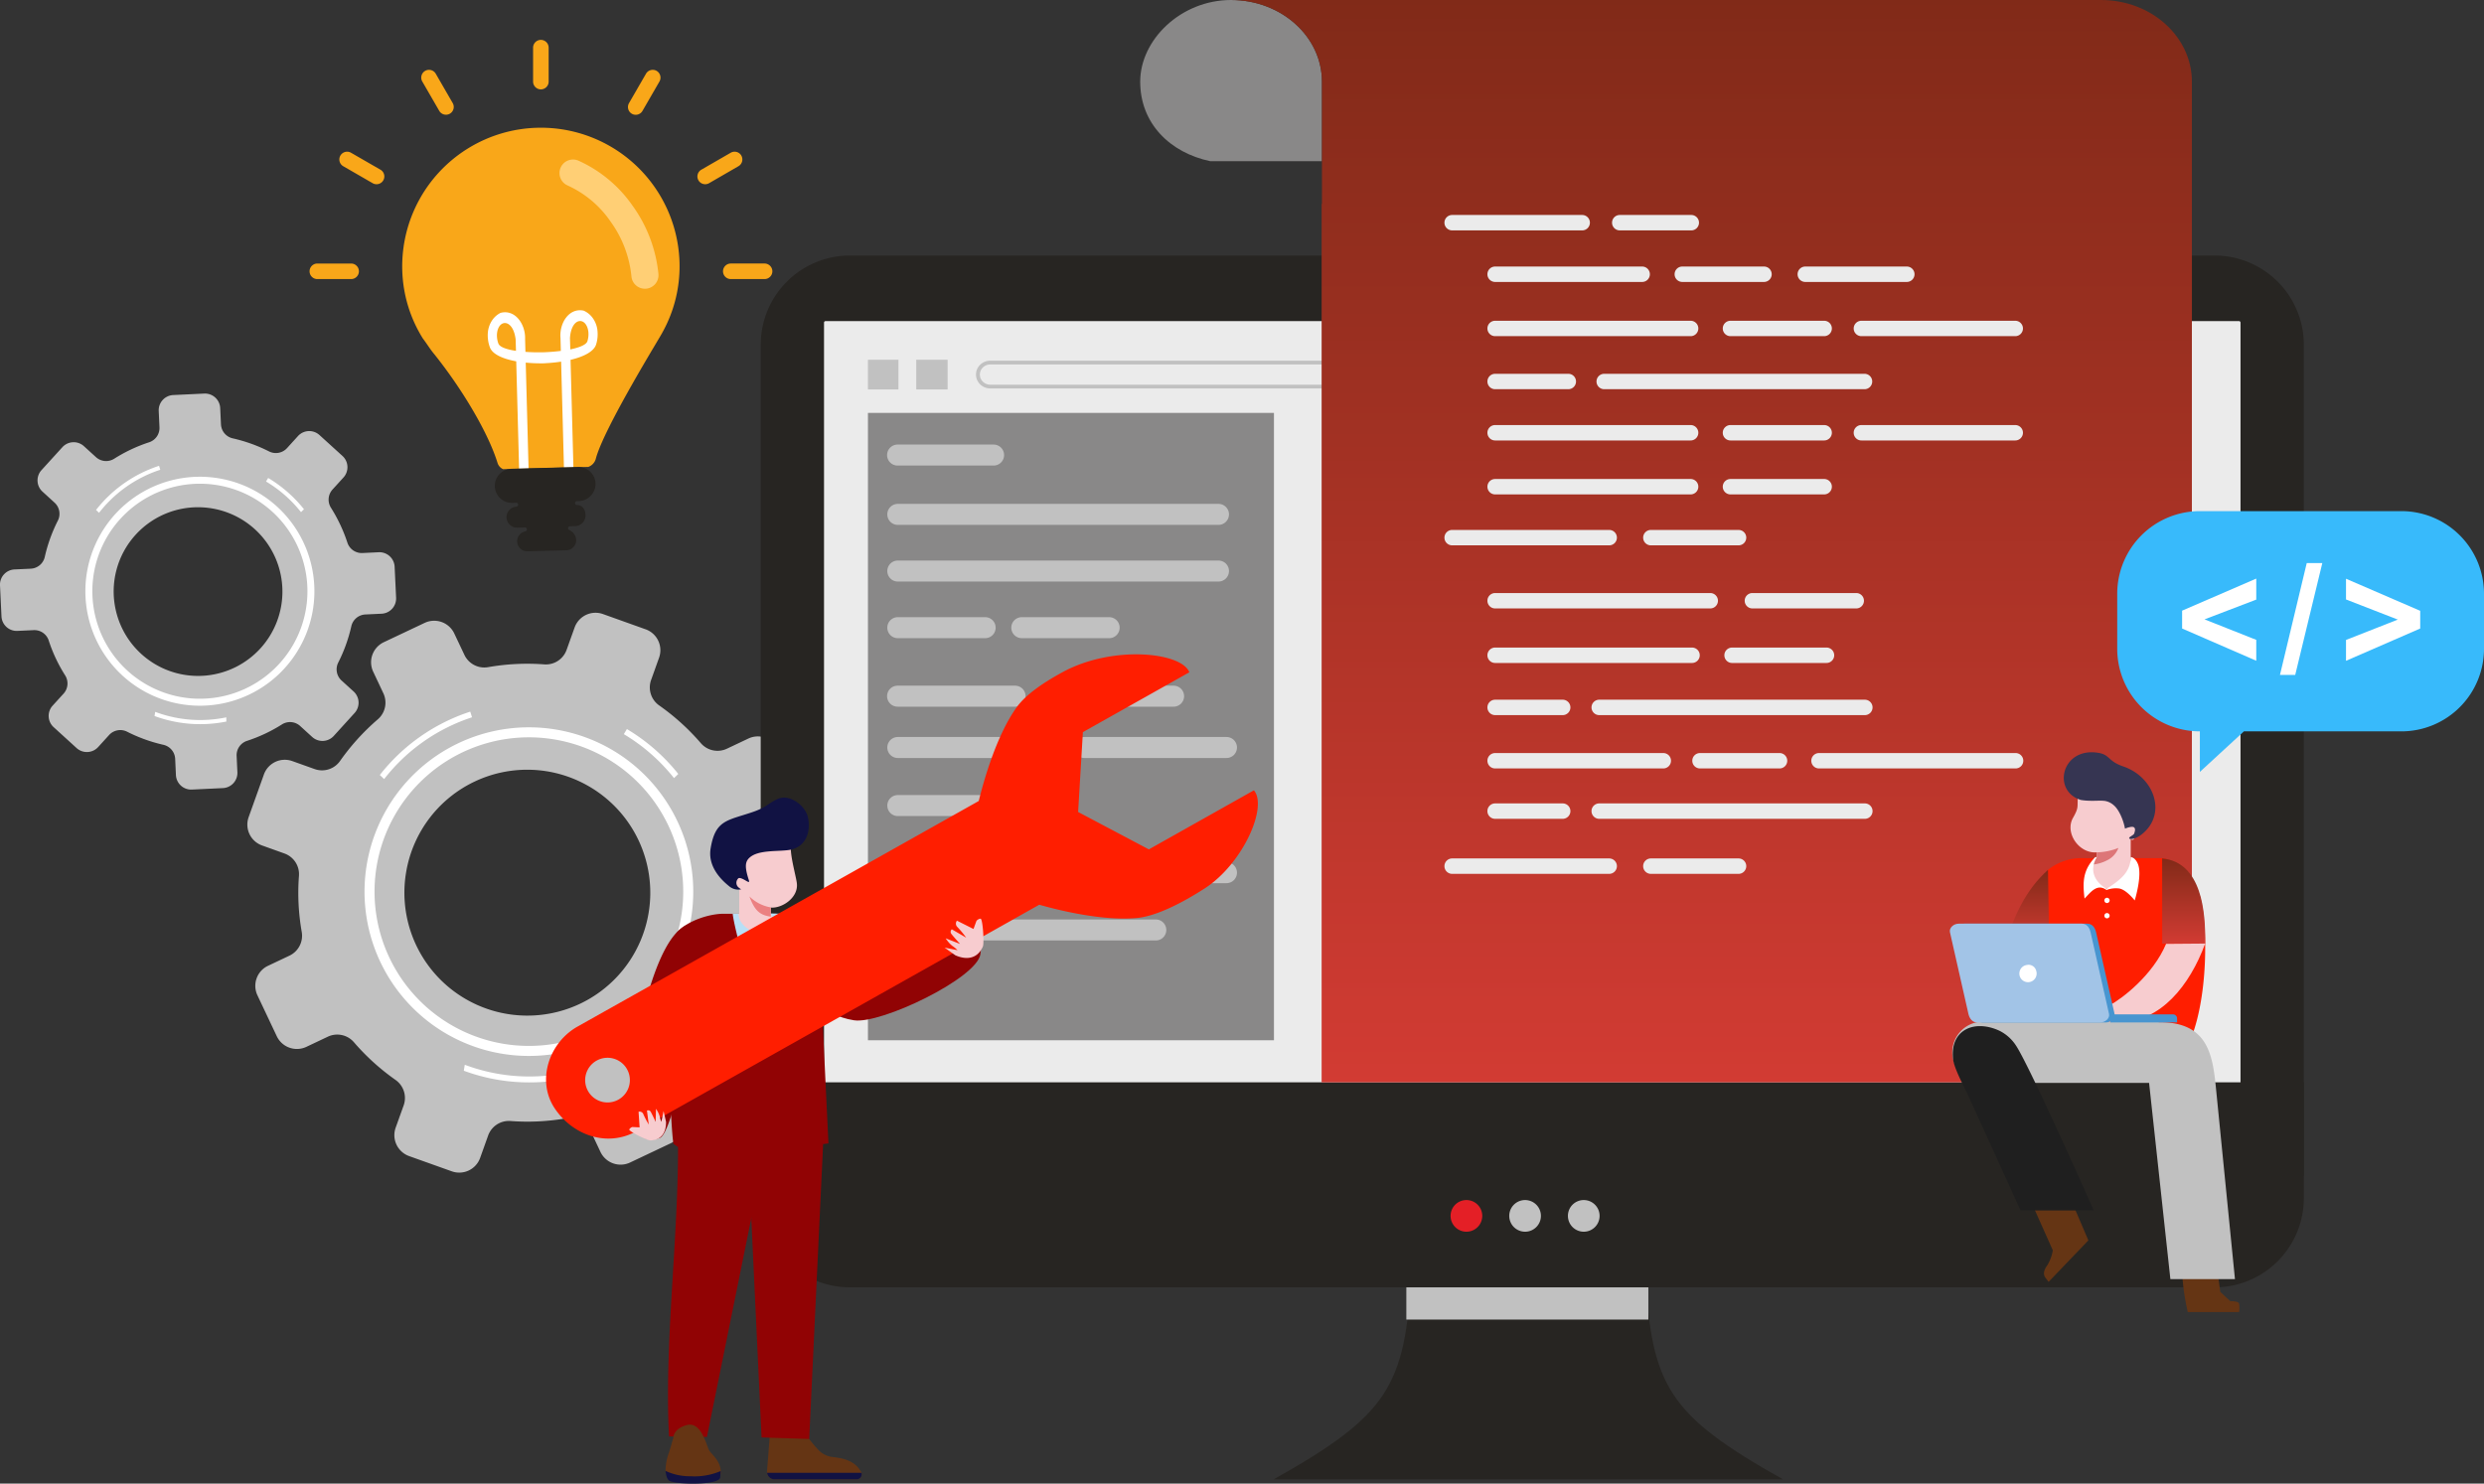 <svg xmlns="http://www.w3.org/2000/svg" xmlns:xlink="http://www.w3.org/1999/xlink" id="img-Penetration-Testing-Services" width="535.614" height="320" viewBox="0 0 535.614 320"><rect x="0" y="0" width="535.614" height="320" fill="#333333" stroke="none"/><defs><linearGradient id="linear-gradient" x1="0.5" x2="0.5" y2="1" gradientUnits="objectBoundingBox"><stop offset="0" stop-color="#812a18"></stop><stop offset="1" stop-color="#d23b33"></stop></linearGradient></defs><g id="Group_6947" data-name="Group 6947" transform="translate(0)"><path id="Path_5424" data-name="Path 5424" d="M120.071,305.509l4.8,1.716a4.749,4.749,0,0,0,5.483-1.721,49.153,49.153,0,0,1,8.171-9.013,4.75,4.75,0,0,0,1.171-5.63l-2.173-4.611a4.787,4.787,0,0,1,2.269-6.378l8.827-4.175a4.79,4.79,0,0,1,6.375,2.284l2.182,4.608a4.749,4.749,0,0,0,5.1,2.663,48.986,48.986,0,0,1,12.149-.6,4.731,4.731,0,0,0,4.8-3.154l1.72-4.8a4.786,4.786,0,0,1,6.119-2.9l9.194,3.288a4.786,4.786,0,0,1,2.9,6.118l-1.715,4.8a4.751,4.751,0,0,0,1.714,5.485,49.085,49.085,0,0,1,9.012,8.162,4.747,4.747,0,0,0,5.635,1.177l4.608-2.181a4.776,4.776,0,0,1,6.369,2.281l4.182,8.824a4.79,4.79,0,0,1-2.283,6.375l-4.607,2.18a4.738,4.738,0,0,0-2.657,5.1,49.659,49.659,0,0,1,.6,12.15,4.738,4.738,0,0,0,3.147,4.806l4.8,1.714a4.785,4.785,0,0,1,2.9,6.118l-3.286,9.193a4.792,4.792,0,0,1-6.12,2.9l-4.8-1.716a4.754,4.754,0,0,0-5.488,1.719A48.98,48.98,0,0,1,203,371.3a4.749,4.749,0,0,0-1.183,5.633L204,381.543a4.786,4.786,0,0,1-2.28,6.374l-8.818,4.178a4.8,4.8,0,0,1-6.381-2.284L184.35,385.2a4.746,4.746,0,0,0-5.105-2.66,48.993,48.993,0,0,1-12.142.6,4.744,4.744,0,0,0-4.811,3.15l-1.716,4.8a4.782,4.782,0,0,1-6.118,2.9l-9.2-3.283a4.8,4.8,0,0,1-2.9-6.127l1.721-4.793a4.761,4.761,0,0,0-1.724-5.492,49.177,49.177,0,0,1-9.006-8.158,4.746,4.746,0,0,0-5.63-1.176l-4.607,2.182a4.8,4.8,0,0,1-6.383-2.28l-4.172-8.827a4.781,4.781,0,0,1,2.281-6.375l4.609-2.181a4.751,4.751,0,0,0,2.662-5.1,48.5,48.5,0,0,1-.6-12.148,4.737,4.737,0,0,0-3.149-4.8l-4.8-1.721a4.781,4.781,0,0,1-2.9-6.118l3.289-9.193a4.776,4.776,0,0,1,6.117-2.891m24.576,23.816a26.509,26.509,0,1,0,39.134-18.516,26.478,26.478,0,0,0-39.134,18.516" transform="translate(-57.044 -141.351)" fill="#c1c1c1" fill-rule="evenodd"></path><path id="Path_5425" data-name="Path 5425" d="M226.089,342.078a33.28,33.28,0,1,1-20.928-14.523,33.169,33.169,0,0,1,20.928,14.523M205.62,325.444a35.441,35.441,0,1,0,22.285,15.462,35.341,35.341,0,0,0-22.285-15.462" transform="translate(-84.054 -167.763)" fill="#fff" fill-rule="evenodd"></path><path id="Path_5426" data-name="Path 5426" d="M187.8,393.808a39.545,39.545,0,0,0,21.142,1.865c.288-.055.574-.109.859-.168l.017,1.3-.641.125a40.836,40.836,0,0,1-21.585-1.836Zm1.561-74.944a39.558,39.558,0,0,0-18.944,13.323l-.935-.881a40.846,40.846,0,0,1,19.5-13.665Zm43.555,13.116a39.879,39.879,0,0,0-8.643-8.086q-1.065-.731-2.174-1.394l.661-1.1q1.142.685,2.24,1.438a41.161,41.161,0,0,1,8.841,8.245Z" transform="translate(-87.583 -164.15)" fill="#fff"></path><path id="Path_5427" data-name="Path 5427" d="M3.13,213.607l3.493-.165a3.255,3.255,0,0,0,3.028-2.524,33.748,33.748,0,0,1,2.83-7.853,3.258,3.258,0,0,0-.728-3.878l-2.583-2.359a3.284,3.284,0,0,1-.227-4.638l4.509-4.955a3.288,3.288,0,0,1,4.643-.217l2.588,2.354a3.259,3.259,0,0,0,3.93.359,33.634,33.634,0,0,1,7.551-3.557,3.247,3.247,0,0,0,2.222-3.256l-.162-3.492a3.286,3.286,0,0,1,3.125-3.437l6.692-.316A3.285,3.285,0,0,1,47.48,178.8l.165,3.493a3.26,3.26,0,0,0,2.521,3.033,33.692,33.692,0,0,1,7.85,2.824,3.258,3.258,0,0,0,3.883-.725l2.354-2.589a3.277,3.277,0,0,1,4.637-.216l4.957,4.506a3.286,3.286,0,0,1,.216,4.642l-2.353,2.587a3.255,3.255,0,0,0-.354,3.93,34.031,34.031,0,0,1,3.556,7.551,3.251,3.251,0,0,0,3.252,2.227l3.492-.167a3.285,3.285,0,0,1,3.437,3.126l.316,6.692a3.288,3.288,0,0,1-3.127,3.438l-3.491.164a3.26,3.26,0,0,0-3.033,2.525,33.619,33.619,0,0,1-2.824,7.848,3.258,3.258,0,0,0,.721,3.882l2.591,2.354a3.285,3.285,0,0,1,.217,4.64l-4.5,4.953a3.291,3.291,0,0,1-4.646.219l-2.583-2.355a3.256,3.256,0,0,0-3.934-.354,33.613,33.613,0,0,1-7.547,3.552,3.257,3.257,0,0,0-2.231,3.257l.166,3.491a3.28,3.28,0,0,1-3.125,3.437l-6.692.319a3.294,3.294,0,0,1-3.438-3.13l-.161-3.491a3.262,3.262,0,0,0-2.528-3.032A33.839,33.839,0,0,1,27.4,248.6a3.257,3.257,0,0,0-3.88.724l-2.353,2.587a3.289,3.289,0,0,1-4.645.222l-4.954-4.51a3.283,3.283,0,0,1-.218-4.641L13.7,240.4a3.262,3.262,0,0,0,.357-3.931,33.229,33.229,0,0,1-3.557-7.549,3.249,3.249,0,0,0-3.252-2.224l-3.5.163A3.283,3.283,0,0,1,.32,223.731L0,217.039a3.28,3.28,0,0,1,3.126-3.433M24.945,222.3a18.19,18.19,0,1,0,19.992-21.972A18.166,18.166,0,0,0,24.945,222.3" transform="translate(0 -90.782)" fill="#c1c1c1" fill-rule="evenodd"></path><path id="Path_5428" data-name="Path 5428" d="M82.289,224.947a23.188,23.188,0,1,1-14.582-10.119,23.114,23.114,0,0,1,14.582,10.119M68.027,213.358a24.693,24.693,0,1,0,15.527,10.774,24.619,24.619,0,0,0-15.527-10.774" transform="translate(-19.683 -109.966)" fill="#fff" fill-rule="evenodd"></path><path id="Path_5429" data-name="Path 5429" d="M55.608,260.99a27.544,27.544,0,0,0,14.731,1.3c.2-.037.4-.077.6-.118l.013.908-.447.086a28.44,28.44,0,0,1-15.04-1.278ZM56.7,208.773a27.58,27.58,0,0,0-13.2,9.283l-.65-.614a28.454,28.454,0,0,1,13.586-9.52Zm30.347,9.139a27.786,27.786,0,0,0-6.023-5.633c-.494-.341-1-.663-1.516-.973l.461-.762q.8.475,1.56,1a28.65,28.65,0,0,1,6.16,5.745Z" transform="translate(-22.142 -107.45)" fill="#fff"></path><path id="Path_5430" data-name="Path 5430" d="M358.635,114.057H653a19.24,19.24,0,0,1,19.184,19.184V304.819H339.449V133.241a19.241,19.241,0,0,1,19.186-19.184" transform="translate(-175.42 -58.942)" fill="#272522" fill-rule="evenodd"></path><path id="Path_5431" data-name="Path 5431" d="M368.037,143.319H672.8a.335.335,0,0,1,.334.335v193.6a.336.336,0,0,1-.334.335H368.037a.336.336,0,0,1-.335-.335v-193.6a.335.335,0,0,1,.335-.335" transform="translate(-190.021 -74.064)" fill="#ebebeb" fill-rule="evenodd"></path><path id="Path_5432" data-name="Path 5432" d="M598.041,566.052c-1.352,24.429-4.926,30.607-29.7,44.529H678.169c-24.777-13.922-28.352-20.1-29.7-44.529l-25.211-1.987Z" transform="translate(-293.707 -291.497)" fill="#272522" fill-rule="evenodd"></path><path id="Path_5433" data-name="Path 5433" d="M672.183,508.829v12.606A19.24,19.24,0,0,1,653,540.62H358.634a19.241,19.241,0,0,1-19.185-19.185V508.829Z" transform="translate(-175.42 -262.953)" fill="#272522" fill-rule="evenodd"></path><rect id="Rectangle_4234" data-name="Rectangle 4234" width="332.734" height="20.159" transform="translate(164.03 233.442)" fill="#272522"></rect><path id="Path_5434" data-name="Path 5434" d="M650.707,535.652a3.415,3.415,0,1,1-3.416,3.417,3.414,3.414,0,0,1,3.416-3.417" transform="translate(-334.507 -276.814)" fill="#e41f26" fill-rule="evenodd"></path><path id="Path_5435" data-name="Path 5435" d="M676.884,535.652a3.415,3.415,0,1,1-3.417,3.417,3.415,3.415,0,0,1,3.417-3.417" transform="translate(-348.034 -276.814)" fill="#c1c1c1" fill-rule="evenodd"></path><path id="Path_5436" data-name="Path 5436" d="M703.065,535.652a3.415,3.415,0,1,1-3.417,3.417,3.411,3.411,0,0,1,3.417-3.417" transform="translate(-361.564 -276.814)" fill="#c1c1c1" fill-rule="evenodd"></path><rect id="Rectangle_4235" data-name="Rectangle 4235" width="87.545" height="135.313" transform="translate(187.152 89.058)" fill="#898888"></rect><path id="Path_5437" data-name="Path 5437" d="M398.2,410.416h55.633a2.264,2.264,0,1,1,0,4.529H398.2a2.264,2.264,0,1,1,0-4.529" transform="translate(-204.614 -212.095)" fill="#c1c1c1" fill-rule="evenodd"></path><path id="Path_5438" data-name="Path 5438" d="M398.205,198.435h20.7a2.265,2.265,0,0,1,0,4.529h-20.7a2.265,2.265,0,1,1,0-4.529" transform="translate(-204.614 -102.547)" fill="#c1c1c1" fill-rule="evenodd"></path><path id="Path_5439" data-name="Path 5439" d="M398.205,224.911h69.143a2.264,2.264,0,0,1,0,4.529H398.205a2.264,2.264,0,1,1,0-4.529" transform="translate(-204.614 -116.229)" fill="#c1c1c1" fill-rule="evenodd"></path><path id="Path_5440" data-name="Path 5440" d="M398.205,250.2h69.143a2.264,2.264,0,1,1,0,4.529H398.205a2.264,2.264,0,1,1,0-4.529" transform="translate(-204.614 -129.296)" fill="#c1c1c1" fill-rule="evenodd"></path><path id="Path_5441" data-name="Path 5441" d="M398.205,275.48h18.831a2.265,2.265,0,0,1,0,4.53H398.205a2.265,2.265,0,1,1,0-4.53" transform="translate(-204.614 -142.362)" fill="#c1c1c1" fill-rule="evenodd"></path><path id="Path_5442" data-name="Path 5442" d="M453.536,275.48h18.831a2.265,2.265,0,0,1,0,4.53H453.536a2.265,2.265,0,1,1,0-4.53" transform="translate(-233.208 -142.362)" fill="#c1c1c1" fill-rule="evenodd"></path><path id="Path_5443" data-name="Path 5443" d="M398.205,306.058h25.332a2.265,2.265,0,0,1,0,4.529H398.205a2.265,2.265,0,1,1,0-4.529" transform="translate(-204.614 -158.165)" fill="#c1c1c1" fill-rule="evenodd"></path><path id="Path_5444" data-name="Path 5444" d="M468.936,306.058H494.27a2.265,2.265,0,0,1,0,4.529H468.936a2.265,2.265,0,1,1,0-4.529" transform="translate(-241.166 -158.165)" fill="#c1c1c1" fill-rule="evenodd"></path><path id="Path_5445" data-name="Path 5445" d="M398.205,328.966h30.628a2.264,2.264,0,0,1,0,4.529H398.205a2.264,2.264,0,1,1,0-4.529" transform="translate(-204.614 -170.003)" fill="#c1c1c1" fill-rule="evenodd"></path><path id="Path_5446" data-name="Path 5446" d="M481.48,328.966h30.627a2.264,2.264,0,1,1,0,4.529H481.48a2.264,2.264,0,1,1,0-4.529" transform="translate(-247.649 -170.003)" fill="#c1c1c1" fill-rule="evenodd"></path><path id="Path_5447" data-name="Path 5447" d="M398.205,354.883h20.7a2.264,2.264,0,1,1,0,4.529h-20.7a2.264,2.264,0,1,1,0-4.529" transform="translate(-204.614 -183.396)" fill="#c1c1c1" fill-rule="evenodd"></path><path id="Path_5448" data-name="Path 5448" d="M398.205,384.832h30.628a2.264,2.264,0,0,1,0,4.529H398.205a2.264,2.264,0,1,1,0-4.529" transform="translate(-204.614 -198.873)" fill="#c1c1c1" fill-rule="evenodd"></path><path id="Path_5449" data-name="Path 5449" d="M481.48,384.832h30.627a2.264,2.264,0,1,1,0,4.529H481.48a2.264,2.264,0,1,1,0-4.529" transform="translate(-247.649 -198.873)" fill="#c1c1c1" fill-rule="evenodd"></path><path id="Path_5450" data-name="Path 5450" d="M683.083,161.819H438.574a2.24,2.24,0,0,0-1.571.641,2.131,2.131,0,0,0,0,3.073,2.236,2.236,0,0,0,1.571.641H683.083a2.23,2.23,0,0,0,1.569-.641,2.127,2.127,0,0,0,0-3.073,2.234,2.234,0,0,0-1.569-.641M438.574,161H683.083a3.081,3.081,0,0,1,2.158.878,2.935,2.935,0,0,1,0,4.229,3.083,3.083,0,0,1-2.158.878H438.574a3.094,3.094,0,0,1-2.162-.878,2.94,2.94,0,0,1,0-4.229,3.092,3.092,0,0,1,2.162-.878" transform="translate(-225.065 -83.204)" fill="#c1c1c1"></path><rect id="Rectangle_4236" data-name="Rectangle 4236" width="6.765" height="6.406" transform="translate(197.565 77.591)" fill="#c1c1c1"></rect><rect id="Rectangle_4237" data-name="Rectangle 4237" width="6.578" height="6.406" transform="translate(187.152 77.591)" fill="#c1c1c1"></rect><rect id="Rectangle_4238" data-name="Rectangle 4238" width="52.185" height="6.951" transform="translate(303.243 277.667)" fill="#c1c1c1"></rect><path id="Path_5451" data-name="Path 5451" d="M528.381,0c-10.822,0-19.595,8.583-19.595,17.615s6.438,15.316,15.087,17.147h24.1V17.615C547.975,7.887,539.2,0,528.381,0" transform="translate(-262.93)" fill="#898888" fill-rule="evenodd"></path><path id="Path_5452" data-name="Path 5452" d="M548.922,0h0Zm19.794,43.974h-.068V233.442H756.3V17.615C756.3,7.886,747.524,0,736.7,0H549.122c10.822,0,19.594,7.886,19.594,17.615Z" transform="translate(-283.672)" fill-rule="evenodd" fill="url(#linear-gradient)"></path><path id="Path_5453" data-name="Path 5453" d="M186.456,106.258c5.627,7.034,11.464,16.541,13.584,23.407a2.19,2.19,0,0,0,1.187,1.311l18.374-.49a2.574,2.574,0,0,0,1.6-1.685c1.668-6.639,14.528-27.346,14.361-27.284a29.239,29.239,0,0,0,3.707-15.085,29.9,29.9,0,0,0-59.784,1.6,29.233,29.233,0,0,0,4.469,14.8c.888,1.156,1.527,2.273,2.506,3.425" transform="translate(-92.747 -29.781)" fill="#f9a719" fill-rule="evenodd"></path><path id="Path_5454" data-name="Path 5454" d="M223.656,144.8c-.536-4.49-3.7-4.5-4.022-1.268a5.085,5.085,0,0,0,.293,2.126c.264.764,1.746,1.291,3.8,1.594Zm11.713-.313c.3-4.513,3.456-4.688,3.949-1.483a5.08,5.08,0,0,1-.18,2.14c-.222.776-1.674,1.381-3.7,1.795Zm-5.35,5.443-.365.008-.366.011v-.007a32.889,32.889,0,0,1-3.457-.154l.019.734.591,22.1-2.041.054-.591-22.1-.029-1.069c-2.923-.53-5.177-1.542-5.7-3.071a7.489,7.489,0,0,1-.414-3.159,5.606,5.606,0,0,1,.921-2.615,4.749,4.749,0,0,1,1.806-1.6c3.154-.846,5.417,2.465,5.3,5.642l.074,2.765c1.207.087,2.51.117,3.821.092,1.311-.045,2.611-.145,3.812-.3l-.074-2.764c-.284-3.166,1.8-6.593,4.994-5.918a4.753,4.753,0,0,1,1.89,1.5,5.619,5.619,0,0,1,1.059,2.561,7.513,7.513,0,0,1-.245,3.176c-.444,1.556-2.64,2.687-5.531,3.372l.029,1.07.59,22.1-2.041.054-.59-22.1-.02-.734a33.276,33.276,0,0,1-3.444.339Z" transform="translate(-112.469 -71.576)" fill="#fff" fill-rule="evenodd"></path><path id="Path_5455" data-name="Path 5455" d="M224.372,208.827l14.367-.384a3.687,3.687,0,0,1,3.775,3.578h0a3.716,3.716,0,0,1-3.578,3.774l-.534.014a.431.431,0,0,0,.022.835c1.249-.033,1.923.973,1.931,2.22h0a2.3,2.3,0,0,1-2.211,2.332l-1.243.033a.431.431,0,0,0,.022.835,2.525,2.525,0,0,1,1.418,2.111h0a2.18,2.18,0,0,1-2.116,2.232l-8.383.224a2.18,2.18,0,0,1-2.232-2.116h0a2.183,2.183,0,0,1,1.822-2.2.437.437,0,0,0-.036-.828l-1.742.046a2.277,2.277,0,0,1-2.332-2.209h0a2.276,2.276,0,0,1,2.21-2.331.438.438,0,0,0-.023-.835l-.94.025a3.688,3.688,0,0,1-3.775-3.578h0a3.687,3.687,0,0,1,3.579-3.774" transform="translate(-114.101 -107.718)" fill="#272522" fill-rule="evenodd"></path><path id="Path_5456" data-name="Path 5456" d="M253.718,71.44a2.919,2.919,0,0,0-2.282,5.374,22.5,22.5,0,0,1,9.279,7.831,24.209,24.209,0,0,1,4.45,11.714,2.923,2.923,0,1,0,5.828-.456,30.159,30.159,0,0,0-5.5-14.624,28.376,28.376,0,0,0-11.774-9.838" transform="translate(-129.018 -36.799)" fill="#ffcf75"></path><path id="Path_5457" data-name="Path 5457" d="M212.93,24.485h0a1.683,1.683,0,0,1,.613,2.291l-3.663,6.344a1.682,1.682,0,0,1-2.292.614h0a1.682,1.682,0,0,1-.613-2.29l3.664-6.346a1.682,1.682,0,0,1,2.291-.614m-49.914,0h0a1.681,1.681,0,0,1,2.29.614l3.664,6.346a1.677,1.677,0,0,1-2.905,1.676L162.4,26.777a1.682,1.682,0,0,1,.614-2.291m-18.271,18.27h0a1.683,1.683,0,0,1,2.29-.614L153.38,45.8A1.677,1.677,0,0,1,151.7,48.71l-6.345-3.663a1.682,1.682,0,0,1-.614-2.291m86.454,0h0a1.682,1.682,0,0,1-.614,2.29L224.24,48.71a1.682,1.682,0,0,1-2.29-.614h0a1.683,1.683,0,0,1,.614-2.291l6.345-3.663a1.684,1.684,0,0,1,2.291.614m6.687,24.958h0a1.683,1.683,0,0,1-1.677,1.678h-7.327a1.678,1.678,0,0,1,0-3.355h7.327a1.683,1.683,0,0,1,1.677,1.678m-89.148,0h0a1.683,1.683,0,0,1-1.677,1.678h-7.327a1.678,1.678,0,0,1,0-3.355h7.327a1.683,1.683,0,0,1,1.677,1.678M187.973,17.8h0a1.682,1.682,0,0,1,1.676,1.676V26.8a1.677,1.677,0,0,1-3.354,0V19.475a1.682,1.682,0,0,1,1.678-1.676" transform="translate(-71.346 -9.198)" fill="#f9a719" fill-rule="evenodd"></path><path id="Path_5458" data-name="Path 5458" d="M962.585,228.146h43.443a17.82,17.82,0,0,1,17.821,17.819v11.867a17.818,17.818,0,0,1-17.821,17.817H972.083l-9.5,8.741v-8.741a17.818,17.818,0,0,1-17.821-17.817V245.965a17.82,17.82,0,0,1,17.821-17.819" transform="translate(-488.235 -117.901)" fill="#38bafb" fill-rule="evenodd"></path><path id="Path_5459" data-name="Path 5459" d="M361.59,644.684H343.9a1.636,1.636,0,0,1-1.624-1.418,1.6,1.6,0,0,1-.01-.343l.719-9.293a10.348,10.348,0,0,1,1.767-.582,1.793,1.793,0,0,0,1.312-1.191c.013-.045.024-.087.036-.134.406-1.789,2.984-2.358,3.46-.61.063.225.116.447.162.657.011.05.022.1.032.154.077.376.132.723.171,1.024l0,.022a9.916,9.916,0,0,1,.087,1.263c.235.3.461.589.679.878.113.143.22.285.328.428.232.3.458.593.681.878.1.134.2.26.308.389.245.305.488.6.729.869.109.122.217.243.33.356a5.083,5.083,0,0,0,2.919,1.77c1.918.263,5.051.472,6.566,3.287a1.071,1.071,0,0,1,.076.179,1.091,1.091,0,0,1-1.04,1.418" transform="translate(-176.874 -325.6)" fill="#653514"></path><path id="Path_5460" data-name="Path 5460" d="M361.606,658.813h-17.69a1.636,1.636,0,0,1-1.624-1.418h20.354a1.091,1.091,0,0,1-1.04,1.418" transform="translate(-176.89 -339.728)" fill="#111243"></path><path id="Path_5461" data-name="Path 5461" d="M354.655,421.848c2.491,5.527,5.584,10.69,12.712,11.764,5.783.871,26.466-9.05,27.24-14.253s-2.767-6.043-2.767-6.043-20.39,9.388-21.934,8.872c-1.165-.386-6.827-5.739-10.306-8.917-.74-.676-6.016,6.2-4.945,8.576" transform="translate(-183.205 -213.547)" fill="#910304" fill-rule="evenodd"></path><path id="Path_5462" data-name="Path 5462" d="M323.6,407.86H310.083c-3.271,0-7.983,1.639-9.963,3.958-2.837,3.323-1.73,40.491-.865,45.669l.991.7c0,20.7-2.989,42.619-1.946,62.418l8.176.1L316.9,469.285l4.976-10.9,8.5-.681,2.3-.31-2.242-46.9a10.591,10.591,0,0,0-6.835-2.639" transform="translate(-154.042 -210.774)" fill="#910304" fill-rule="evenodd"></path><path id="Path_5463" data-name="Path 5463" d="M299.6,422.368c1.34-2.785.309-8.239-2.527-9.464a4.85,4.85,0,0,0-3.764-.283c-8.805,3.822-13.419,38.039-11.956,40.423,1.272,2.074,1.161,7.231,6.128,5.5,3.039-1.058,6.529-24.54,12.12-36.172" transform="translate(-145.257 -213.09)" fill="#910304" fill-rule="evenodd"></path><path id="Path_5464" data-name="Path 5464" d="M337.184,407.78c.894,6.713-2.323,18.743-3.1,26.083-.235-.577-6.527-20.908-7.14-26.083h6.107a33.808,33.808,0,0,1,4.131,0" transform="translate(-168.959 -210.694)" fill="#b8dff6" fill-rule="evenodd"></path><path id="Path_5465" data-name="Path 5465" d="M340.992,384.663c.475,3.153-3.144,5.555-5.6,5.346v1.441l.127.179c.858,2.231-1.558,3.664-2.36,4.43-.733-.561-4.649-1.627-4.737-4.716h.159v-5.418a2.358,2.358,0,0,1-.541-.239,1.891,1.891,0,0,1-.607-1.967c.145-.831,1.3-.269,1.3-.269-1-2.465-2.284-4.592.3-5.962s7.79-1.268,7.79-1.268l3.123-.321c-.845,1.342.738,6.675,1.052,8.764" transform="translate(-169.187 -194.257)" fill="#f7cccf" fill-rule="evenodd"></path><path id="Path_5466" data-name="Path 5466" d="M334.4,400.115c1.1,2.941,2.14,4.033,4.615,4.37v-2a8.636,8.636,0,0,1-4.615-2.368" transform="translate(-172.812 -206.771)" fill="#eb8081" fill-rule="evenodd"></path><path id="Path_5467" data-name="Path 5467" d="M349.931,510.63l-16.24-.063,2.966,63.326,10.275.334Z" transform="translate(-172.445 -263.851)" fill="#910304" fill-rule="evenodd"></path><path id="Path_5468" data-name="Path 5468" d="M308.876,646.371c-.149,2.644-9.528,1.736-11.028.941a1.813,1.813,0,0,1-.867-1.614,11.272,11.272,0,0,1,.722-3.748c.6-1.865.517-1.828.934-3.1,0,0-.107-2.071,2.966-2.865s4.2,4.367,4.724,5.362c.481.908,2.348,2.154,2.541,4.391a4.26,4.26,0,0,1,.008.636" transform="translate(-153.469 -328.62)" fill="#653514"></path><path id="Path_5469" data-name="Path 5469" d="M308.764,657.961c-.185,1.719-9.408,1.543-10.909.749-.579-.3-.821-1.447-.867-2.162A12.2,12.2,0,0,0,302.3,657.7a14.457,14.457,0,0,0,6.571-1.117c.019.2-.1,1.154-.111,1.376" transform="translate(-153.477 -339.291)" fill="#111243"></path><path id="Path_5470" data-name="Path 5470" d="M338.01,360.391c.661,3.358-.689,6.361-3.993,6.911-2.46.411-6.75-.088-8.668,1.714-.95.892-.943,2.039-.253,4.345.2.678.518,1.2-.518.567-.475-.29-1.267-.708-1.574-.512a1.31,1.31,0,0,0-.028,1.942c.207.179.6.456.6.456a3.069,3.069,0,0,1-2.532-.636C319.837,374.2,316.3,371.244,317,367c1.015-6.186,3.574-5.992,9.022-7.847,3.147-1.072,3.4-1.906,5.418-2.828,2.586-1.183,6.048,1.411,6.569,4.066" transform="translate(-163.773 -183.989)" fill="#111243" fill-rule="evenodd"></path><path id="Path_5471" data-name="Path 5471" d="M261.123,381.54a4.819,4.819,0,1,1-6.563-1.836,4.817,4.817,0,0,1,6.563,1.836M396.3,321.395c3.043,3.562-2.378,15.875-10.65,21.189-4.949,3.18-10.464,5.976-14.6,6.353-7.375.676-16.806-1.66-21.034-2.861l-74.684,42.005-9.787,5.5-2.383,1.338c-6.207,3.493-13.684.987-17.635-4.935v0c-3.951-5.927-1.268-14.141,4.939-17.634l2.383-1.34,9.787-5.5L336.971,323.7c.984-4.034,3.768-14.14,8.224-20.281,1.944-2.678,5.717-5.263,9.834-7.5,10.875-5.919,25.751-4.291,27.344.024l-8.733,4.912-8.139,4.577-6.078,3.418-.514,8.611-.514,8.611,7.626,4.033,7.625,4.033,6.079-3.419,8.138-4.577Z" transform="translate(-125.926 -150.934)" fill="#ff1e00" fill-rule="evenodd"></path><path id="Path_5472" data-name="Path 5472" d="M280.79,499.378a1.1,1.1,0,0,1,.66-.527c.1,0,1.57.075,1.57.075l-.226-3.367a.848.848,0,0,1,1.037.54,19.385,19.385,0,0,0,1.16,2.213l-.387-3a.6.6,0,0,1,.793.226c.282.473,1.08,2.187,1.08,2.187l.074-2.8a5.458,5.458,0,0,1,.8,1.643,6.819,6.819,0,0,0,.358,1.18l.48-2.359s.529,2.292.53,2.371c.026,2.505-1.212,3.957-3.412,3.982-.677,0-4.685-2-4.515-2.359" transform="translate(-145.104 -255.765)" fill="#f7cccf" fill-rule="evenodd"></path><path id="Path_5473" data-name="Path 5473" d="M429.25,410.055a1.287,1.287,0,0,0-.874.48c-.049.112-.643,1.747-.643,1.747l-3.569-1.793a1.007,1.007,0,0,0,.108,1.379,22.5,22.5,0,0,1,1.885,2.283l-3.1-1.8a.72.72,0,0,0-.117.969c.388.526,1.891,2.185,1.891,2.185l-3.092-1.207a6.5,6.5,0,0,0,1.429,1.628,8.054,8.054,0,0,1,1.122.93L421.5,416.3s2.257,1.629,2.344,1.668c2.721,1.178,4.876.492,5.91-1.9.32-.737-.028-6.033-.5-6.013" transform="translate(-217.821 -211.908)" fill="#f7cccf" fill-rule="evenodd"></path><path id="Path_5474" data-name="Path 5474" d="M989.705,275.974l-15.989-6.952v-3.849l15.989-6.919v4.533l-11.154,4.263,11.154,4.421Z" transform="translate(-503.197 -133.46)" fill="#fff"></path><path id="Path_5475" data-name="Path 5475" d="M1017.381,275.455l5.772-24.117h3.358l-5.839,24.117Z" transform="translate(-525.762 -129.886)" fill="#fff"></path><path id="Path_5476" data-name="Path 5476" d="M1046.852,276.022v-4.5l11.167-4.391-11.167-4.342v-4.47l16,6.92v3.817Z" transform="translate(-540.992 -133.493)" fill="#fff"></path><g id="Group_6949" data-name="Group 6949" transform="translate(311.459 46.369)"><path id="Path_5478" data-name="Path 5478" d="M646.209,95.958h28.042a1.661,1.661,0,0,1,0,3.323H646.209a1.661,1.661,0,0,1,0-3.323" transform="translate(-644.548 -95.958)" fill="#ebebeb" fill-rule="evenodd"></path><path id="Path_5479" data-name="Path 5479" d="M721,95.958h15.424a1.661,1.661,0,0,1,0,3.323H721a1.661,1.661,0,0,1,0-3.323" transform="translate(-683.197 -95.958)" fill="#ebebeb" fill-rule="evenodd"></path><path id="Path_5480" data-name="Path 5480" d="M665.385,118.973h31.708a1.661,1.661,0,0,1,0,3.323H665.385a1.661,1.661,0,1,1,0-3.323" transform="translate(-654.458 -107.852)" fill="#ebebeb" fill-rule="evenodd"></path><path id="Path_5481" data-name="Path 5481" d="M748.912,118.973h17.616a1.661,1.661,0,1,1,0,3.323H748.912a1.661,1.661,0,0,1,0-3.323" transform="translate(-697.623 -107.852)" fill="#ebebeb" fill-rule="evenodd"></path><path id="Path_5482" data-name="Path 5482" d="M803.79,118.973h21.891a1.661,1.661,0,0,1,0,3.323H803.79a1.661,1.661,0,1,1,0-3.323" transform="translate(-725.981 -107.852)" fill="#ebebeb" fill-rule="evenodd"></path><path id="Path_5483" data-name="Path 5483" d="M665.385,143.174h42.154a1.661,1.661,0,0,1,0,3.322H665.385a1.661,1.661,0,1,1,0-3.322" transform="translate(-654.457 -120.358)" fill="#ebebeb" fill-rule="evenodd"></path><path id="Path_5484" data-name="Path 5484" d="M770.411,143.174h20.2a1.661,1.661,0,0,1,0,3.322h-20.2a1.661,1.661,0,0,1,0-3.322" transform="translate(-708.734 -120.358)" fill="#ebebeb" fill-rule="evenodd"></path><path id="Path_5485" data-name="Path 5485" d="M828.829,143.174H862a1.661,1.661,0,0,1,0,3.322H828.829a1.661,1.661,0,1,1,0-3.322" transform="translate(-738.921 -120.358)" fill="#ebebeb" fill-rule="evenodd"></path><path id="Path_5486" data-name="Path 5486" d="M665.385,166.849h15.781a1.661,1.661,0,0,1,0,3.323H665.385a1.661,1.661,0,1,1,0-3.323" transform="translate(-654.457 -132.593)" fill="#ebebeb" fill-rule="evenodd"></path><path id="Path_5487" data-name="Path 5487" d="M714.066,166.849h56.128a1.661,1.661,0,0,1,0,3.323H714.066a1.661,1.661,0,0,1,0-3.323" transform="translate(-679.615 -132.593)" fill="#ebebeb" fill-rule="evenodd"></path><path id="Path_5488" data-name="Path 5488" d="M665.385,189.727h42.154a1.662,1.662,0,0,1,0,3.324H665.385a1.662,1.662,0,1,1,0-3.324" transform="translate(-654.457 -144.416)" fill="#ebebeb" fill-rule="evenodd"></path><path id="Path_5489" data-name="Path 5489" d="M770.411,189.727h20.2a1.662,1.662,0,0,1,0,3.324h-20.2a1.662,1.662,0,0,1,0-3.324" transform="translate(-708.734 -144.416)" fill="#ebebeb" fill-rule="evenodd"></path><path id="Path_5490" data-name="Path 5490" d="M828.829,189.727H862a1.662,1.662,0,0,1,0,3.324H828.829a1.662,1.662,0,1,1,0-3.324" transform="translate(-738.921 -144.416)" fill="#ebebeb" fill-rule="evenodd"></path><path id="Path_5491" data-name="Path 5491" d="M665.385,213.8h42.154a1.661,1.661,0,0,1,0,3.323H665.385a1.661,1.661,0,1,1,0-3.323" transform="translate(-654.457 -156.855)" fill="#ebebeb" fill-rule="evenodd"></path><path id="Path_5492" data-name="Path 5492" d="M770.411,213.8h20.2a1.661,1.661,0,0,1,0,3.323h-20.2a1.661,1.661,0,0,1,0-3.323" transform="translate(-708.734 -156.855)" fill="#ebebeb" fill-rule="evenodd"></path><path id="Path_5493" data-name="Path 5493" d="M646.209,236.543h33.864a1.661,1.661,0,1,1,0,3.322H646.209a1.661,1.661,0,0,1,0-3.322" transform="translate(-644.548 -168.609)" fill="#ebebeb" fill-rule="evenodd"></path><path id="Path_5494" data-name="Path 5494" d="M734.881,236.543H753.79a1.661,1.661,0,0,1,0,3.322H734.881a1.661,1.661,0,0,1,0-3.322" transform="translate(-690.372 -168.609)" fill="#ebebeb" fill-rule="evenodd"></path><path id="Path_5495" data-name="Path 5495" d="M665.385,264.709h46.388a1.661,1.661,0,0,1,0,3.322H665.385a1.661,1.661,0,1,1,0-3.322" transform="translate(-654.457 -183.165)" fill="#ebebeb" fill-rule="evenodd"></path><path id="Path_5496" data-name="Path 5496" d="M780.192,264.709h22.392a1.661,1.661,0,0,1,0,3.322H780.192a1.661,1.661,0,0,1,0-3.322" transform="translate(-713.788 -183.165)" fill="#ebebeb" fill-rule="evenodd"></path><path id="Path_5497" data-name="Path 5497" d="M665.385,289.043h42.46a1.662,1.662,0,0,1,0,3.324h-42.46a1.662,1.662,0,1,1,0-3.324" transform="translate(-654.457 -195.74)" fill="#ebebeb" fill-rule="evenodd"></path><path id="Path_5498" data-name="Path 5498" d="M771.121,289.043h20.36a1.662,1.662,0,0,1,0,3.324h-20.36a1.662,1.662,0,0,1,0-3.324" transform="translate(-709.1 -195.74)" fill="#ebebeb" fill-rule="evenodd"></path><path id="Path_5499" data-name="Path 5499" d="M665.385,312.32h14.572a1.662,1.662,0,0,1,0,3.324H665.385a1.662,1.662,0,0,1,0-3.324" transform="translate(-654.458 -207.77)" fill="#ebebeb" fill-rule="evenodd"></path><path id="Path_5500" data-name="Path 5500" d="M711.841,312.32h57.274a1.662,1.662,0,0,1,0,3.324H711.841a1.662,1.662,0,0,1,0-3.324" transform="translate(-678.466 -207.77)" fill="#ebebeb" fill-rule="evenodd"></path><path id="Path_5501" data-name="Path 5501" d="M665.385,336.128h36.262a1.661,1.661,0,1,1,0,3.322H665.385a1.661,1.661,0,1,1,0-3.322" transform="translate(-654.457 -220.073)" fill="#ebebeb" fill-rule="evenodd"></path><path id="Path_5502" data-name="Path 5502" d="M756.809,336.128h17.151a1.661,1.661,0,0,1,0,3.322H756.809a1.661,1.661,0,1,1,0-3.322" transform="translate(-701.702 -220.073)" fill="#ebebeb" fill-rule="evenodd"></path><path id="Path_5503" data-name="Path 5503" d="M809.914,336.128H852.3a1.661,1.661,0,0,1,0,3.322H809.914a1.661,1.661,0,0,1,0-3.322" transform="translate(-729.148 -220.073)" fill="#ebebeb" fill-rule="evenodd"></path><path id="Path_5504" data-name="Path 5504" d="M665.385,358.609h14.572a1.662,1.662,0,0,1,0,3.324H665.385a1.662,1.662,0,0,1,0-3.324" transform="translate(-654.458 -231.691)" fill="#ebebeb" fill-rule="evenodd"></path><path id="Path_5505" data-name="Path 5505" d="M711.841,358.609h57.274a1.662,1.662,0,0,1,0,3.324H711.841a1.662,1.662,0,0,1,0-3.324" transform="translate(-678.466 -231.691)" fill="#ebebeb" fill-rule="evenodd"></path><path id="Path_5506" data-name="Path 5506" d="M646.209,383.173h33.864a1.661,1.661,0,1,1,0,3.323H646.209a1.661,1.661,0,0,1,0-3.323" transform="translate(-644.548 -244.385)" fill="#ebebeb" fill-rule="evenodd"></path><path id="Path_5507" data-name="Path 5507" d="M734.881,383.173H753.79a1.661,1.661,0,0,1,0,3.323H734.881a1.661,1.661,0,0,1,0-3.323" transform="translate(-690.372 -244.385)" fill="#ebebeb" fill-rule="evenodd"></path></g><path id="Path_5509" data-name="Path 5509" d="M920.9,383.039H938.29c2.17,0,7.516,4.109,8.456,9.468,1.769,8.62.983,27.591-5.127,34.357l-6.922-.092-21.205-5.256v-35.8a11.554,11.554,0,0,1,7.407-2.681" transform="translate(-472.074 -197.947)" fill="#ff1e00" fill-rule="evenodd"></path><path id="Path_5510" data-name="Path 5510" d="M964.81,383.155c8.59.844,9.389,11.633,9.276,18.37h-9.269Z" transform="translate(-498.594 -198.007)" fill-rule="evenodd" fill="url(#linear-gradient)"></path><path id="Path_5511" data-name="Path 5511" d="M943.057,421.235l8.432-.066c-3.329,9.108-9.69,16.853-18.131,16.853H921.083s2.61-3.345,6.047-3.625,3.576.194,3.576.194c2.878-1.515,9.528-6.639,12.351-13.355" transform="translate(-475.997 -217.652)" fill="#f7cccf" fill-rule="evenodd"></path><path id="Path_5512" data-name="Path 5512" d="M981.051,564.153l.841,6.047,2.162,2s1.681-.079,1.877.506a5.426,5.426,0,0,1,0,1.836H974.873a50.2,50.2,0,0,1-1.28-10.042Z" transform="translate(-503.133 -291.543)" fill="#653514"></path><path id="Path_5513" data-name="Path 5513" d="M877.759,456.045H914.5a6.564,6.564,0,0,1,1.221.114c10.26-.054,11.531,6.588,12.255,13.823l4.136,41.585H918.186l-4.592-42.325H877.759a6.6,6.6,0,1,1,0-13.2" transform="translate(-450.197 -235.675)" fill="#c1c1c1" fill-rule="evenodd"></path><path id="Path_5514" data-name="Path 5514" d="M905.582,533.264l5.044,11.3a9.077,9.077,0,0,1-1.176,3.207c-.849,1.167-.928,2.021-.4,2.719s.669.878.669.878l8.574-8.946-4.5-10.506Z" transform="translate(-467.986 -274.882)" fill="#653514"></path><path id="Path_5515" data-name="Path 5515" d="M881.392,458.986a9.076,9.076,0,0,1,3.647,3.264c3.019,4.584,16.746,35.517,16.746,35.517H886.005l-11.493-25.2c-.477-1.049-2.849-5.419-3.066-7.411-.706-6.4,4.613-8.613,9.946-6.167" transform="translate(-450.313 -236.692)" fill="#1f1f1f" fill-rule="evenodd"></path><path id="Path_5516" data-name="Path 5516" d="M924.452,359.145c-1.819,3.244,1.3,7.77,5.145,7.44l0,1.03-2.1,2.986,2.066,3.07,2.146.781,5.19-1.335V363.77c.189-.059.2.281.581.046a4.322,4.322,0,0,0,1.088-2.87c-.155-.894-1.3-1.408-1.3-1.408,1.079-2.656,1.932-3.076-.849-4.552s-8.39-1.366-8.39-1.366l-2.543.854c-.114,2.47.23,2.422-1.029,4.671" transform="translate(-477.463 -182.743)" fill="#f7cccf" fill-rule="evenodd"></path><path id="Path_5517" data-name="Path 5517" d="M933.882,379.444a4.644,4.644,0,0,0,.561-.014,13.187,13.187,0,0,0,4.654-.957,4.9,4.9,0,0,1-2.543,2.722,8.42,8.42,0,0,1-3.258.89l1.141-1.625,0-1.03Z" transform="translate(-482.309 -195.587)" fill="#dd7678" fill-rule="evenodd"></path><path id="Path_5518" data-name="Path 5518" d="M924.565,346.064c2.146.357,3.881.049,5.195.208a3.752,3.752,0,0,1,1.89.9c1.23.994,2.183,3.45,2.46,5.078,0,0,1.439-.6,1.908-.3s.175,1.015.1,1.312-.736.618-.949.8c-.636.552.87.787,2.643-.645,5.408-4.363,2.618-12.305-4.065-14.579-3.245-1.107-2.865-2.414-5.1-2.887-8.118-1.583-10.435,8.1-4.082,10.111" transform="translate(-475.912 -173.524)" fill="#363552" fill-rule="evenodd"></path><path id="Path_5519" data-name="Path 5519" d="M904.091,388.28c-4.725,4.212-7.47,10.031-9.147,16.134,3.1-.2,6.332-.188,9.4-.287Z" transform="translate(-462.489 -200.655)" fill-rule="evenodd" fill="url(#linear-gradient)"></path><path id="Path_5520" data-name="Path 5520" d="M934.812,394.649a.569.569,0,1,1-.573.569.569.569,0,0,1,.573-.569m0-3.3a.569.569,0,1,1-.573.568.569.569,0,0,1,.573-.568m-2.2-8.77c-1.97,3.367.18,5.758,2.116,6.84,2.735-1.774,5.19-3.5,5.19-6.84,0,0,.942-.017,1.556,1.479,1.008,2.424-.686,7.866-.686,7.866s-1.894-2.456-3.475-2.589a5.57,5.57,0,0,0-2.6.345c-2.02-1.481-3.4.439-4.747,1.845-.427-3.59-.369-6.169,2.317-8.946Z" transform="translate(-480.487 -197.71)" fill="#fff" fill-rule="evenodd"></path><path id="Path_5521" data-name="Path 5521" d="M901.016,412.29H874.424c-1.025,0-2.087.864-1.861,1.865l3.974,17.573c.226,1,.836,1.865,1.861,1.865H904.99c1.024,0,2.091-.864,1.865-1.865l-3.974-17.573c-.226-1-.841-1.865-1.865-1.865" transform="translate(-450.907 -213.063)" fill="#4895d0" fill-rule="evenodd"></path><path id="Path_5522" data-name="Path 5522" d="M898.55,412.29H871.958c-1.025,0-2.087.864-1.862,1.865l3.974,17.573c.226,1,.837,1.865,1.865,1.865h26.588c1.025,0,2.091-.864,1.865-1.865l-3.973-17.573c-.226-1-.841-1.865-1.865-1.865" transform="translate(-449.632 -213.063)" fill="#a2c4e7" fill-rule="evenodd"></path><path id="Path_5523" data-name="Path 5523" d="M903.38,430.655a1.865,1.865,0,1,0,2.016,1.278,1.7,1.7,0,0,0-2.016-1.278" transform="translate(-466.333 -222.522)" fill="#fff" fill-rule="evenodd"></path><path id="Path_5524" data-name="Path 5524" d="M955.227,452.773h-13.5v1.741H956.1v-.87a.875.875,0,0,0-.875-.87" transform="translate(-486.665 -233.984)" fill="#4895d0" fill-rule="evenodd"></path></g></svg>